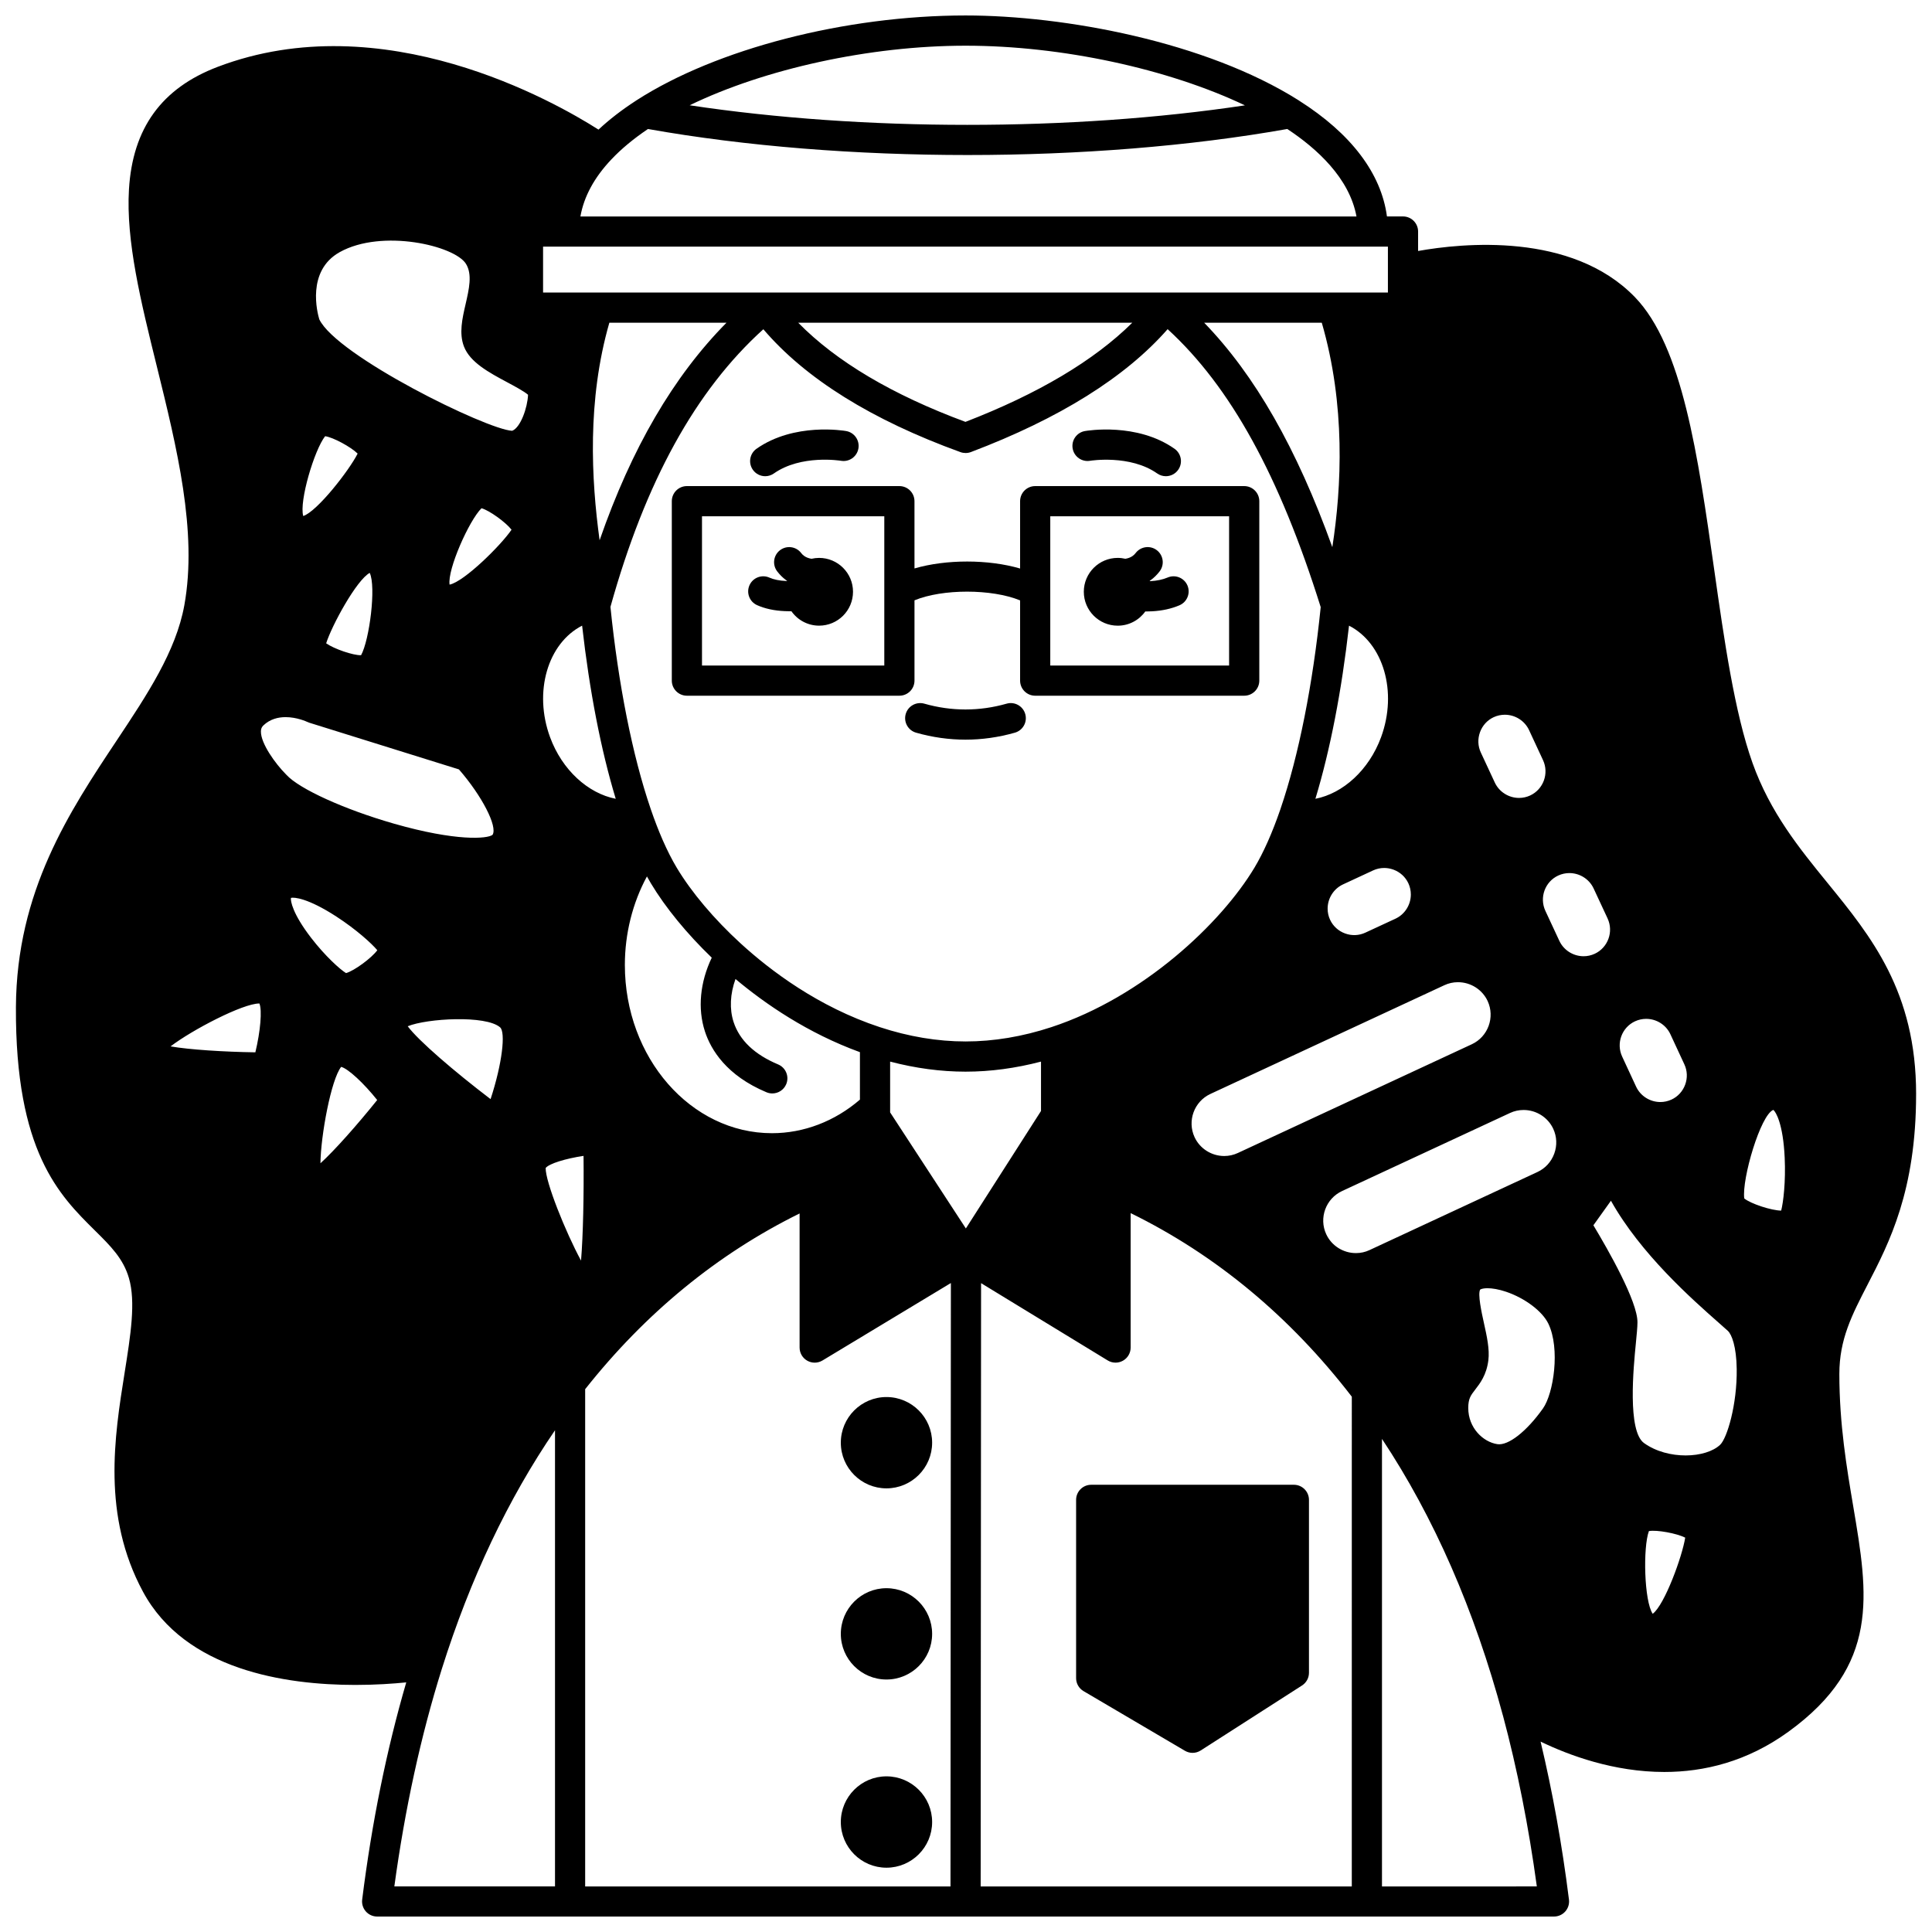 <?xml version="1.0" encoding="UTF-8"?>
<!-- Uploaded to: ICON Repo, www.iconrepo.com, Generator: ICON Repo Mixer Tools -->
<svg width="800px" height="800px" version="1.1" viewBox="144 144 512 512" xmlns="http://www.w3.org/2000/svg">
 <defs>
  <clipPath id="a">
   <path d="m148.09 148.09h503.81v503.81h-503.81z"/>
  </clipPath>
 </defs>
 <path d="m361.07 291.85c-0.691 0-1.359 0.086-2.004 0.23-0.68-0.105-1.395-0.328-2.019-0.797-0.262-0.191-0.496-0.426-0.723-0.719-1.34-1.758-3.848-2.094-5.606-0.758-1.758 1.34-2.094 3.848-0.758 5.606 0.691 0.906 1.492 1.695 2.328 2.305 0.098 0.074 0.195 0.129 0.293 0.195-0.008 0.02-0.016 0.043-0.023 0.062-0.078-0.004-0.148 0-0.227-0.004-1.758-0.074-3.289-0.387-4.426-0.895-2.016-0.902-4.383 0-5.281 2.016-0.902 2.016 0 4.383 2.016 5.281 2.082 0.934 4.555 1.465 7.309 1.582 0.496 0.027 1 0.039 1.504 0.039 0.094 0 0.188-0.008 0.281-0.008 1.625 2.309 4.305 3.82 7.336 3.82 4.969 0 8.988-4.019 8.988-8.988 0-4.949-4.019-8.969-8.988-8.969z"/>
 <path d="m432.9 266.11c0.102-0.02 10.59-1.691 17.766 3.359 0.699 0.492 1.504 0.73 2.297 0.73 1.258 0 2.496-0.59 3.273-1.699 1.27-1.805 0.836-4.301-0.969-5.57-9.98-7.023-23.199-4.793-23.758-4.695-2.176 0.383-3.625 2.457-3.242 4.633 0.383 2.172 2.457 3.621 4.633 3.242z"/>
 <path d="m346.79 270.2c0.793 0 1.598-0.238 2.297-0.73 7.211-5.074 17.629-3.383 17.777-3.359 2.172 0.379 4.238-1.074 4.621-3.246 0.383-2.176-1.07-4.25-3.242-4.633-0.559-0.098-13.777-2.324-23.758 4.695-1.805 1.27-2.238 3.766-0.969 5.57 0.777 1.109 2.016 1.703 3.273 1.703z"/>
 <path d="m486.89 537.48h-53.711c-2.207 0-4 1.789-4 4v47.242c0 1.418 0.75 2.727 1.973 3.445l26.859 15.805c0.625 0.367 1.328 0.555 2.027 0.555 0.75 0 1.5-0.211 2.16-0.633l26.852-17.223c1.148-0.734 1.84-2.004 1.84-3.367v-45.824c0-2.211-1.793-4-4-4z"/>
 <path d="m378.92 538.43c6.676 0 12.105-5.43 12.105-12.105 0-6.668-5.43-12.094-12.105-12.094-6.668 0-12.094 5.426-12.094 12.094-0.004 6.676 5.422 12.105 12.094 12.105z"/>
 <path d="m378.92 564.89c-6.668 0-12.094 5.43-12.094 12.105 0 6.668 5.426 12.094 12.094 12.094 6.676 0 12.105-5.426 12.105-12.094 0-6.672-5.43-12.105-12.105-12.105z"/>
 <path d="m378.92 614.75c-6.668 0-12.094 5.43-12.094 12.105 0 6.676 5.426 12.105 12.094 12.105 6.676 0 12.105-5.43 12.105-12.105 0-6.672-5.43-12.105-12.105-12.105z"/>
 <path d="m410.76 330.48c-7.188 2.051-14.609 2.051-21.797 0-2.129-0.605-4.336 0.625-4.941 2.746-0.605 2.125 0.625 4.336 2.746 4.941 4.309 1.23 8.715 1.852 13.094 1.852s8.785-0.625 13.094-1.852c2.125-0.605 3.356-2.82 2.746-4.941-0.605-2.125-2.82-3.356-4.941-2.746z"/>
 <path d="m453.43 297.05c-1.25 0.535-2.82 0.867-4.555 0.961-0.051 0.004-0.098 0-0.145 0.004-0.012-0.035-0.023-0.066-0.035-0.102 0.082-0.059 0.164-0.105 0.246-0.164 0.887-0.645 1.684-1.43 2.379-2.34 1.34-1.758 1-4.266-0.758-5.606-1.754-1.336-4.266-1-5.606 0.758-0.223 0.293-0.461 0.527-0.77 0.754-0.598 0.445-1.293 0.66-1.961 0.766-0.648-0.148-1.32-0.234-2.016-0.234-4.957 0-8.988 4.019-8.988 8.977 0 4.969 4.027 8.988 8.988 8.988 3.016 0 5.68-1.492 7.305-3.773 0.07 0 0.145 0.008 0.219 0.008 0.531 0 1.066-0.016 1.594-0.047 2.684-0.145 5.125-0.684 7.254-1.598 2.027-0.871 2.969-3.223 2.102-5.25-0.875-2.031-3.223-2.973-5.254-2.102z"/>
 <g clip-path="url(#a)">
  <path d="m651.79 433.95c0-27.137-11.93-41.789-23.469-55.957-7.477-9.18-15.207-18.672-19.895-31.824-4.758-13.348-7.492-32.566-10.137-51.148-4.336-30.488-8.434-59.285-21.039-72.297-16.766-17.305-45.805-14.289-57.441-12.211v-5.156c0-2.207-1.789-4-4-4h-4.254c-1.512-11.387-9.473-21.926-23.285-30.688-0.004-0.004-0.008-0.004-0.008-0.008-0.047-0.027-0.09-0.059-0.133-0.09-24.57-15.52-62.027-22.473-88.246-22.473-31.797 0-66.035 8.832-87.227 22.5-0.031 0.02-0.066 0.043-0.098 0.066-0.004 0.004-0.012 0.008-0.016 0.012-3.75 2.43-7.078 5-9.934 7.672-11.676-7.438-57.098-33.293-100.92-16.633-14.848 5.648-22.539 16.266-23.512 32.457-0.82 13.688 3.156 29.805 7.371 46.867 5.32 21.562 10.824 43.855 7.309 63.328-2.211 12.227-9.859 23.73-17.957 35.91-12.438 18.703-26.531 39.906-26.68 70.641-0.184 38.289 11.512 49.855 20.906 59.152 4.211 4.164 7.535 7.457 9.043 12.637 1.844 6.336 0.453 15.062-1.156 25.164-2.684 16.828-6.019 37.77 4.887 57.965 11.199 20.742 37.719 24.688 56.281 24.688 5.34 0 10.012-0.328 13.48-0.676-5.184 17.766-9.117 37.086-11.68 57.559-0.145 1.137 0.211 2.281 0.969 3.144 0.758 0.859 1.852 1.352 2.996 1.352h311.88c1.148 0 2.238-0.492 2.996-1.352 0.758-0.859 1.113-2.004 0.969-3.144-1.828-14.586-4.356-28.613-7.519-41.863 7.531 3.637 19.41 8.047 32.789 8.047 10.5 0 21.918-2.715 32.871-10.648 24.312-17.609 21.176-36.184 17.203-59.703-1.727-10.23-3.688-21.824-3.688-35.113 0-9.195 3.312-15.609 7.504-23.734 5.723-11.062 12.836-24.844 12.836-50.441zm-139.98-224.59v12.164h-14.508c-0.02 0-0.039-0.004-0.059-0.004-0.016 0-0.031 0.004-0.047 0.004h-194.63c-0.016 0-0.031-0.004-0.051-0.004s-0.039 0.004-0.059 0.004h-14.535v-12.164zm-175.28 20.16c-14.055 14.215-25.156 33.246-33.629 57.656-2.207-16.133-3.336-37.09 2.582-57.656zm279.5 235.3c-2.551-0.012-8.074-1.809-9.785-3.223-0.672-5.184 4.332-22.199 7.711-23.465 0.648 0.516 2.59 3.656 3.004 12.672 0.293 6.344-0.352 11.762-0.93 14.016zm-35.055 84.934c2.094-0.379 7.359 0.594 9.621 1.734-0.762 4.926-5.445 17.816-8.613 20.184-2.266-3.344-2.606-17.566-1.008-21.918zm-234.68-318.5c11.176 13.094 28.711 24.039 52.234 32.562 0.441 0.16 0.902 0.238 1.363 0.238 0.48 0 0.961-0.086 1.418-0.258 23.449-8.879 40.949-19.824 52.125-32.566 16.68 15.27 29.641 38.836 40.566 73.664-2.078 20.453-5.84 39.367-10.625 53.383-0.035 0.086-0.059 0.18-0.09 0.27 0 0.004-0.004 0.008-0.004 0.012-2.144 6.215-4.449 11.395-6.848 15.398-8.832 14.723-29.438 34.219-53.801 42.242-7.66 2.519-15.312 3.797-22.742 3.797-7.43 0-15.082-1.277-22.742-3.797-16.285-5.359-29.012-15-36.828-22.148l-0.004-0.004c-0.008-0.004-0.012-0.012-0.02-0.016-7.016-6.414-13.035-13.543-16.953-20.074-1.262-2.106-2.531-4.606-3.762-7.418-1.062-2.441-2.102-5.129-3.082-7.981-0.023-0.07-0.047-0.148-0.07-0.219-0.004-0.012-0.008-0.027-0.016-0.039-4.797-14.035-8.562-32.98-10.641-53.469 9.266-33.223 22.547-57.348 40.52-73.578zm219.97 237.46 4.652-6.504c7.898 14.105 21.516 26.113 28.52 32.293 0.934 0.82 1.754 1.547 2.438 2.168l0.004 0.004c1.043 0.941 2.289 4.16 2.367 10.129 0.125 9.43-2.555 18.324-4.379 20.066-3.781 3.602-13.832 4.109-20.176-0.438-4.453-3.184-2.797-20.086-2.172-26.449 0.234-2.383 0.418-4.266 0.426-5.555 0.035-5.527-7.715-19.129-11.68-25.715zm-299.32-232.91c1.613 4.223 6.633 6.91 11.492 9.512 1.84 0.984 4.523 2.422 5.5 3.305-0.133 3.422-2.012 8.75-4.219 9.543-6.805-0.34-46.461-19.863-51.102-29.539-0.488-1.617-3.488-12.84 5.414-17.809 11.219-6.25 30.496-1.723 33.465 3.121 1.707 2.777 0.82 6.629-0.117 10.707-0.867 3.769-1.766 7.672-0.434 11.16zm63.863 181.52c1.598 4.91 5.731 11.695 16.316 16.137 0.504 0.211 1.027 0.312 1.543 0.312 1.562 0 3.047-0.922 3.688-2.453 0.855-2.039-0.105-4.379-2.141-5.234-6.258-2.625-10.23-6.406-11.805-11.238-1.125-3.453-0.922-7.445 0.504-11.402 7.945 6.66 19.168 14.359 32.977 19.387v12.578c-6.668 5.75-14.883 8.898-23.312 8.898-21.496 0-38.984-20-38.984-44.582 0-8.328 2.055-16.449 5.852-23.465 0.344 0.625 0.691 1.23 1.035 1.809 3.863 6.449 9.539 13.363 16.141 19.723-3.109 6.504-3.785 13.477-1.812 19.531zm-109.71-35.375c0.812-0.219 4.5 0.047 12.051 4.953 5.316 3.453 9.34 7.129 10.84 8.914-1.492 2.059-6.133 5.477-8.289 6.066-1.551-0.945-5.504-4.473-9.277-9.379-4.922-6.398-5.453-9.766-5.324-10.555zm50.504-103.26c2.059 0.559 6.402 3.688 7.961 5.688-2.797 4.125-12.543 13.77-16.418 14.555-0.613-3.992 5.156-16.984 8.457-20.242zm-29.621 17.133c1.738 3.644-0.062 17.754-2.293 21.816-2.121 0.062-7.184-1.688-9.25-3.152 1.5-4.762 8.062-16.797 11.543-18.664zm-11.82-36.223c2.109 0.285 6.82 2.832 8.617 4.609-2.238 4.449-10.672 15.277-14.414 16.547-1.125-3.875 2.938-17.512 5.797-21.156zm44.367 105.64c-1.324 1.062-9.609 1.77-26.098-2.953-13.137-3.762-25.141-9.215-28.539-12.965-0.043-0.047-0.09-0.094-0.133-0.141-2.773-2.785-6.656-8.145-6.613-11.344 0.008-0.695 0.203-1.164 0.668-1.605 1.762-1.672 3.906-2.184 5.875-2.184 2.996 0 5.578 1.188 5.742 1.266 0.18 0.086 0.363 0.16 0.551 0.219l39.637 12.367c6.066 6.953 10.312 15.156 8.91 17.34zm15.246-25.867c-4.43-12.051-0.609-24.906 8.492-29.57 1.953 17.293 4.992 32.957 8.91 45.887-7.352-1.43-14.211-7.644-17.402-16.316zm-60.852 112.91c0.078-7.332 2.824-22.211 5.492-25.555 1.883 0.512 5.992 4.332 9.547 8.789-5.293 6.594-11.32 13.391-15.039 16.766zm47.613-36.023c1.492 1.301 0.586 9.531-2.527 19.02-9.57-7.289-19.113-15.48-21.961-19.309 5.07-2.086 20.723-3 24.488 0.289zm22.109 34.062c0.109 10.262-0.109 21.074-0.664 27.754-4.125-7.606-9.473-20.973-9.371-24.551 0.945-1.164 5.25-2.484 10.035-3.203zm81.25-24.984c6.719 1.758 13.422 2.664 19.992 2.664 6.57 0 13.273-0.902 19.992-2.664v13.086l-19.914 31.133-20.07-30.762zm121.61-115.53c9.098 4.652 12.922 17.516 8.492 29.566-3.195 8.672-10.055 14.887-17.402 16.316 3.918-12.926 6.961-28.59 8.91-45.883zm12.316 77.652-7.981 3.699c-1.691 0.789-3.602 0.867-5.375 0.219-1.777-0.648-3.191-1.941-3.981-3.633-0.43-0.93-0.648-1.918-0.648-2.938 0-2.754 1.598-5.277 4.074-6.43l7.973-3.703c0.934-0.438 1.934-0.652 2.938-0.652 0.816 0 1.641 0.145 2.438 0.434 1.777 0.648 3.191 1.941 3.977 3.625 0.434 0.941 0.652 1.938 0.652 2.957 0.004 2.75-1.594 5.269-4.066 6.422zm-18.348 83.641c-2.008-4.312-0.125-9.453 4.188-11.461l44.512-20.688c1.125-0.527 2.336-0.793 3.594-0.793 3.371 0 6.453 1.957 7.859 4.984 0.965 2.078 1.062 4.418 0.266 6.594-0.793 2.172-2.375 3.894-4.453 4.859l-44.504 20.691c-0.004 0-0.004 0.004-0.008 0.004-1.125 0.527-2.332 0.793-3.594 0.793-3.367 0-6.453-1.957-7.859-4.984zm71.148-74.34c-0.945 0.434-1.934 0.652-2.949 0.652-2.746 0-5.269-1.598-6.422-4.066l-3.707-7.961c-1.637-3.527-0.105-7.731 3.402-9.359 0.945-0.434 1.938-0.652 2.957-0.652 2.75 0 5.269 1.598 6.422 4.066l3.707 7.961c1.637 3.527 0.098 7.731-3.41 9.359zm-17.105-41.953c-0.945 0.434-1.934 0.652-2.945 0.652-2.754 0-5.277-1.598-6.43-4.074l-3.707-7.965c-0.789-1.695-0.863-3.609-0.215-5.387 0.648-1.777 1.938-3.188 3.617-3.969 0.945-0.434 1.938-0.652 2.957-0.652 2.75 0 5.269 1.598 6.422 4.066l3.707 7.977c1.633 3.516 0.098 7.719-3.406 9.352zm-15.469 65.93-62 28.816c-1.148 0.531-2.363 0.801-3.609 0.801-3.363 0-6.449-1.957-7.859-4.981-2-4.32-0.121-9.461 4.188-11.465l62.016-28.824c1.125-0.527 2.336-0.793 3.594-0.793 3.371 0 6.453 1.957 7.859 4.981 1.996 4.316 0.117 9.461-4.188 11.465zm56.547 10.691c-0.648 1.773-1.941 3.188-3.625 3.969-0.945 0.434-1.938 0.652-2.957 0.652-2.746 0-5.266-1.594-6.422-4.066l-3.699-7.977c-1.637-3.523-0.105-7.719 3.402-9.348 0.945-0.434 1.938-0.652 2.957-0.652 2.75 0 5.269 1.598 6.418 4.062l3.699 7.973c0.797 1.699 0.875 3.609 0.227 5.387zm-378.92-8.551c-8.453-0.125-17.523-0.711-22.473-1.574 5.812-4.43 19.164-11.367 23.496-11.367h0.051c0.75 1.805 0.262 7.394-1.074 12.941zm321.43 94.262c0-2.504 0.66-3.356 1.863-4.91 1.254-1.621 2.977-3.844 3.465-7.738v-0.008c0.363-2.922-0.391-6.324-1.188-9.926-0.559-2.516-1.715-7.75-0.957-8.832 0.406-0.207 1.062-0.332 1.922-0.332 1.25 0 2.93 0.266 4.902 0.93 5.027 1.695 9.645 5.18 11.227 8.48 3.176 6.617 1.375 18.504-1.445 22.465-4.332 6.102-9.188 9.895-12.086 9.449-3.785-0.578-7.703-4.32-7.703-9.578zm-38.816-287.61c6.316 21.73 5.281 43.477 2.793 59.469-9.449-26.23-20.48-45.547-33.953-59.469zm-94.434 26.27c-19.371-7.176-34.219-15.992-44.312-26.27h88.52c-10.121 10.016-24.934 18.828-44.207 26.27zm-100.78 256.35c16-20.215 35.09-35.852 56.828-46.57v35.539c0 1.441 0.777 2.773 2.035 3.481 0.609 0.344 1.289 0.516 1.965 0.516 0.715 0 1.43-0.191 2.066-0.574l34.027-20.527-0.105 159.91h-96.816zm104.92-28.102 33.559 20.48c0.641 0.391 1.359 0.586 2.082 0.586 0.672 0 1.348-0.172 1.957-0.512 1.262-0.707 2.043-2.043 2.043-3.488v-35.625c22.555 11.055 42.242 27.395 58.609 48.648l-0.004 129.79h-98.352zm69.922-312.13c-45.906 6.902-101.27 6.894-147.15-0.02 19.871-9.633 47.727-15.789 73.121-15.789 25.59 0 53.793 6.164 74.027 15.809zm-158.2 6.269c25.836 4.594 55.258 6.894 84.699 6.894 29.445 0 58.891-2.305 84.73-6.898 7.828 5.164 16.48 13.012 18.34 23.191h-205.67c0.922-5.266 3.668-10.34 8.211-15.137 2.629-2.785 5.887-5.488 9.691-8.051zm-54.637 408.13c7.512-23.898 17.586-45.121 30.004-63.285v120.89h-42.578c2.812-20.617 7.039-39.98 12.574-57.609zm249.16 57.609v-118.61c13.762 20.73 24.523 45.309 32.035 73.27 0.008 0.027 0.02 0.047 0.027 0.074 3.793 14.137 6.805 29.34 8.977 45.262z"/>
 </g>
 <path d="m326.04 328.37h56.309c2.207 0 4-1.789 4-4v-21.277c7.402-3.074 20.484-3.066 27.988 0.016v21.262c0 2.207 1.789 4 4 4h55.391c2.207 0 4-1.789 4-4v-47.551c0-2.207-1.789-4-4-4h-55.391c-2.207 0-4 1.789-4 4v17.844c-8.41-2.465-19.629-2.469-27.988-0.02l-0.004-17.824c0-2.207-1.789-4-4-4h-56.309c-2.207 0-4 1.789-4 4v47.551c0.004 2.207 1.793 4 4.004 4zm96.293-47.555h47.391v39.555h-47.391zm-92.297 0h48.312v39.555h-48.312z"/>
</svg>